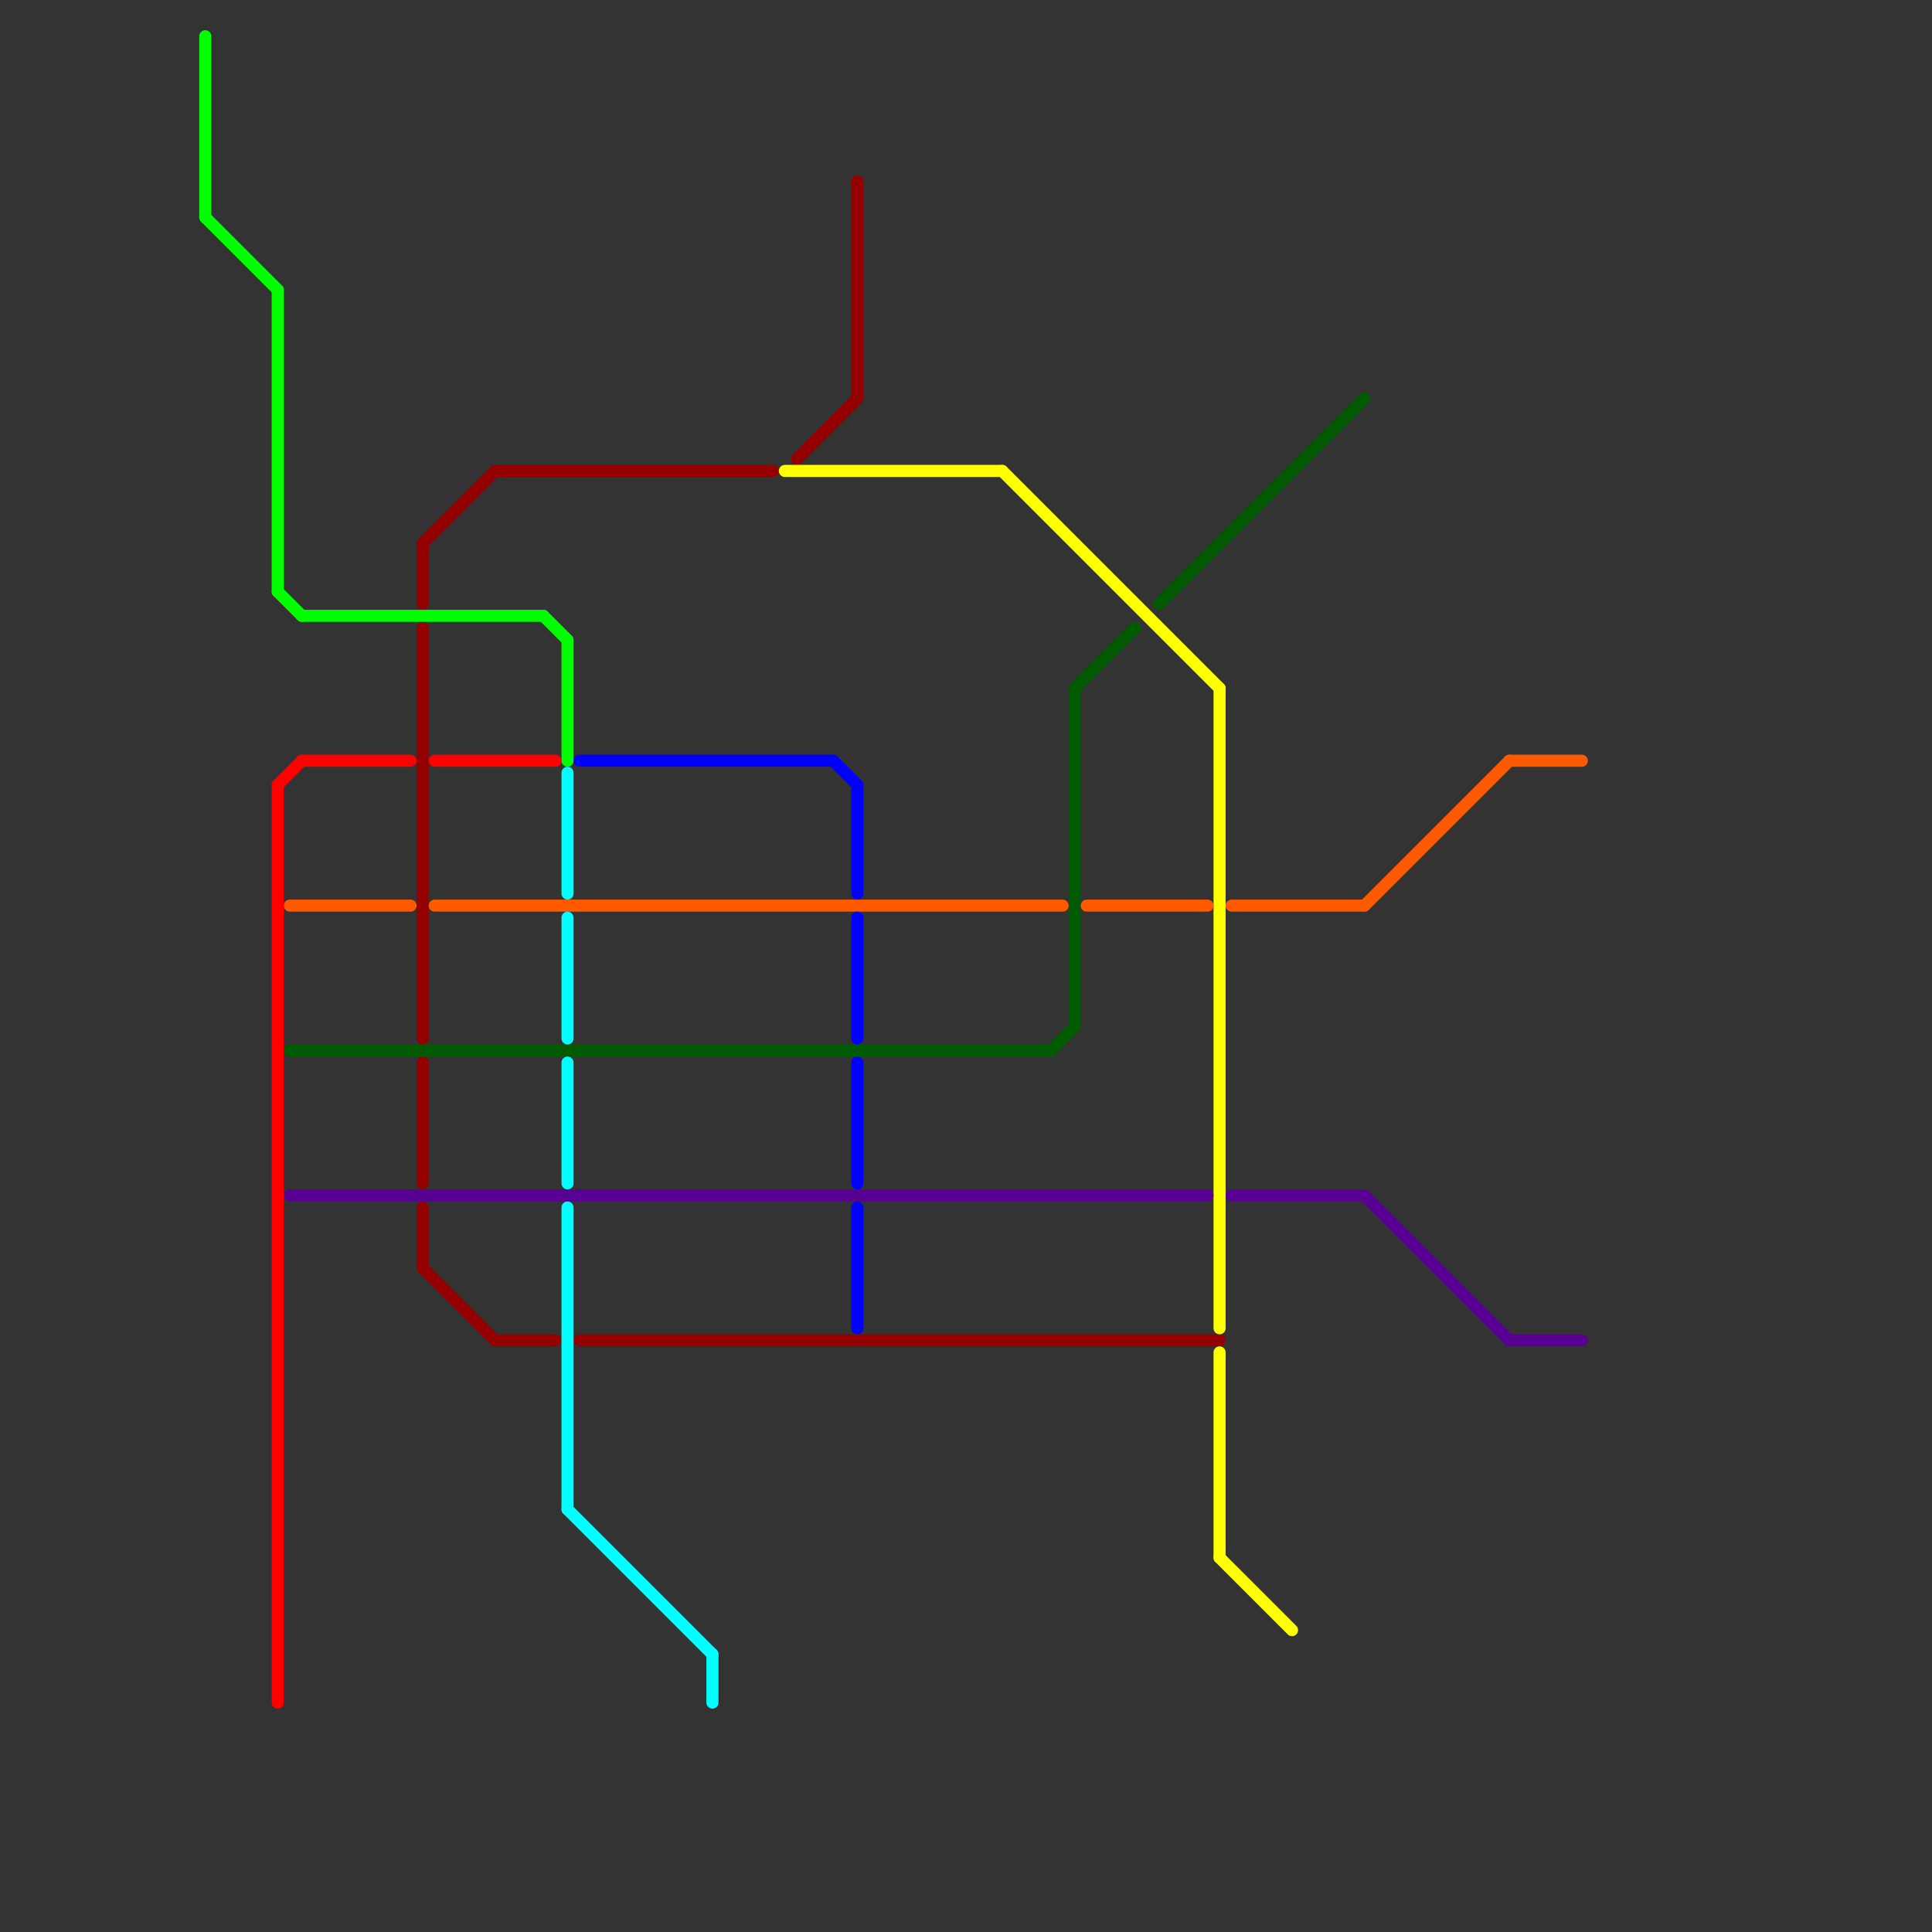
<svg version="1.1" xmlns="http://www.w3.org/2000/svg" viewBox="0 0 160 160">
<rect x="0" y="0" width="160" height="160" fill="#333333" stroke="none"/>
<style>text { font: 1px Helvetica; font-weight: 600; white-space: pre; dominant-baseline: central; } line { stroke-width: 1; fill: none; stroke-linecap: round; stroke-linejoin: round; } .c0 { stroke: #940000 } .c1 { stroke: #005a00 } .c2 { stroke: #ffff00 } .c3 { stroke: #ff5a00 } .c4 { stroke: #590094 } .c5 { stroke: #00ff00 } .c6 { stroke: #ff0000 } .c7 { stroke: #00ffff } .c8 { stroke: #0000ff }</style><defs><g id="wm-xf"><circle r="1.2" fill="#000"/><circle r="0.9" fill="#fff"/><circle r="0.6" fill="#000"/><circle r="0.3" fill="#fff"/></g><g id="wm"><circle r="0.6" fill="#000"/><circle r="0.3" fill="#fff"/></g></defs><line class="c0" x1="41" y1="39" x2="64" y2="39"/><line class="c0" x1="35" y1="45" x2="41" y2="39"/><line class="c0" x1="41" y1="111" x2="46" y2="111"/><line class="c0" x1="35" y1="88" x2="35" y2="98"/><line class="c0" x1="35" y1="52" x2="35" y2="86"/><line class="c0" x1="48" y1="111" x2="101" y2="111"/><line class="c0" x1="71" y1="15" x2="71" y2="33"/><line class="c0" x1="35" y1="100" x2="35" y2="105"/><line class="c0" x1="66" y1="38" x2="71" y2="33"/><line class="c0" x1="35" y1="105" x2="41" y2="111"/><line class="c0" x1="35" y1="45" x2="35" y2="50"/><line class="c1" x1="24" y1="87" x2="87" y2="87"/><line class="c1" x1="87" y1="87" x2="89" y2="85"/><line class="c1" x1="89" y1="57" x2="89" y2="85"/><line class="c1" x1="89" y1="57" x2="94" y2="52"/><line class="c1" x1="96" y1="50" x2="113" y2="33"/><line class="c2" x1="101" y1="112" x2="101" y2="129"/><line class="c2" x1="101" y1="129" x2="107" y2="135"/><line class="c2" x1="83" y1="39" x2="101" y2="57"/><line class="c2" x1="101" y1="57" x2="101" y2="110"/><line class="c2" x1="65" y1="39" x2="83" y2="39"/><line class="c3" x1="125" y1="63" x2="131" y2="63"/><line class="c3" x1="102" y1="75" x2="113" y2="75"/><line class="c3" x1="113" y1="75" x2="125" y2="63"/><line class="c3" x1="36" y1="75" x2="88" y2="75"/><line class="c3" x1="90" y1="75" x2="100" y2="75"/><line class="c3" x1="24" y1="75" x2="34" y2="75"/><line class="c4" x1="125" y1="111" x2="131" y2="111"/><line class="c4" x1="102" y1="99" x2="113" y2="99"/><line class="c4" x1="24" y1="99" x2="100" y2="99"/><line class="c4" x1="113" y1="99" x2="125" y2="111"/><line class="c5" x1="47" y1="53" x2="47" y2="63"/><line class="c5" x1="17" y1="18" x2="23" y2="24"/><line class="c5" x1="23" y1="24" x2="23" y2="49"/><line class="c5" x1="17" y1="3" x2="17" y2="18"/><line class="c5" x1="45" y1="51" x2="47" y2="53"/><line class="c5" x1="23" y1="49" x2="25" y2="51"/><line class="c5" x1="25" y1="51" x2="45" y2="51"/><line class="c6" x1="36" y1="63" x2="46" y2="63"/><line class="c6" x1="23" y1="65" x2="25" y2="63"/><line class="c6" x1="23" y1="65" x2="23" y2="141"/><line class="c6" x1="25" y1="63" x2="34" y2="63"/><line class="c7" x1="47" y1="100" x2="47" y2="125"/><line class="c7" x1="59" y1="137" x2="59" y2="141"/><line class="c7" x1="47" y1="125" x2="59" y2="137"/><line class="c7" x1="47" y1="88" x2="47" y2="98"/><line class="c7" x1="47" y1="64" x2="47" y2="74"/><line class="c7" x1="47" y1="76" x2="47" y2="86"/><line class="c8" x1="71" y1="100" x2="71" y2="110"/><line class="c8" x1="71" y1="76" x2="71" y2="86"/><line class="c8" x1="71" y1="88" x2="71" y2="98"/><line class="c8" x1="71" y1="65" x2="71" y2="74"/><line class="c8" x1="48" y1="63" x2="69" y2="63"/><line class="c8" x1="69" y1="63" x2="71" y2="65"/>
</svg>
